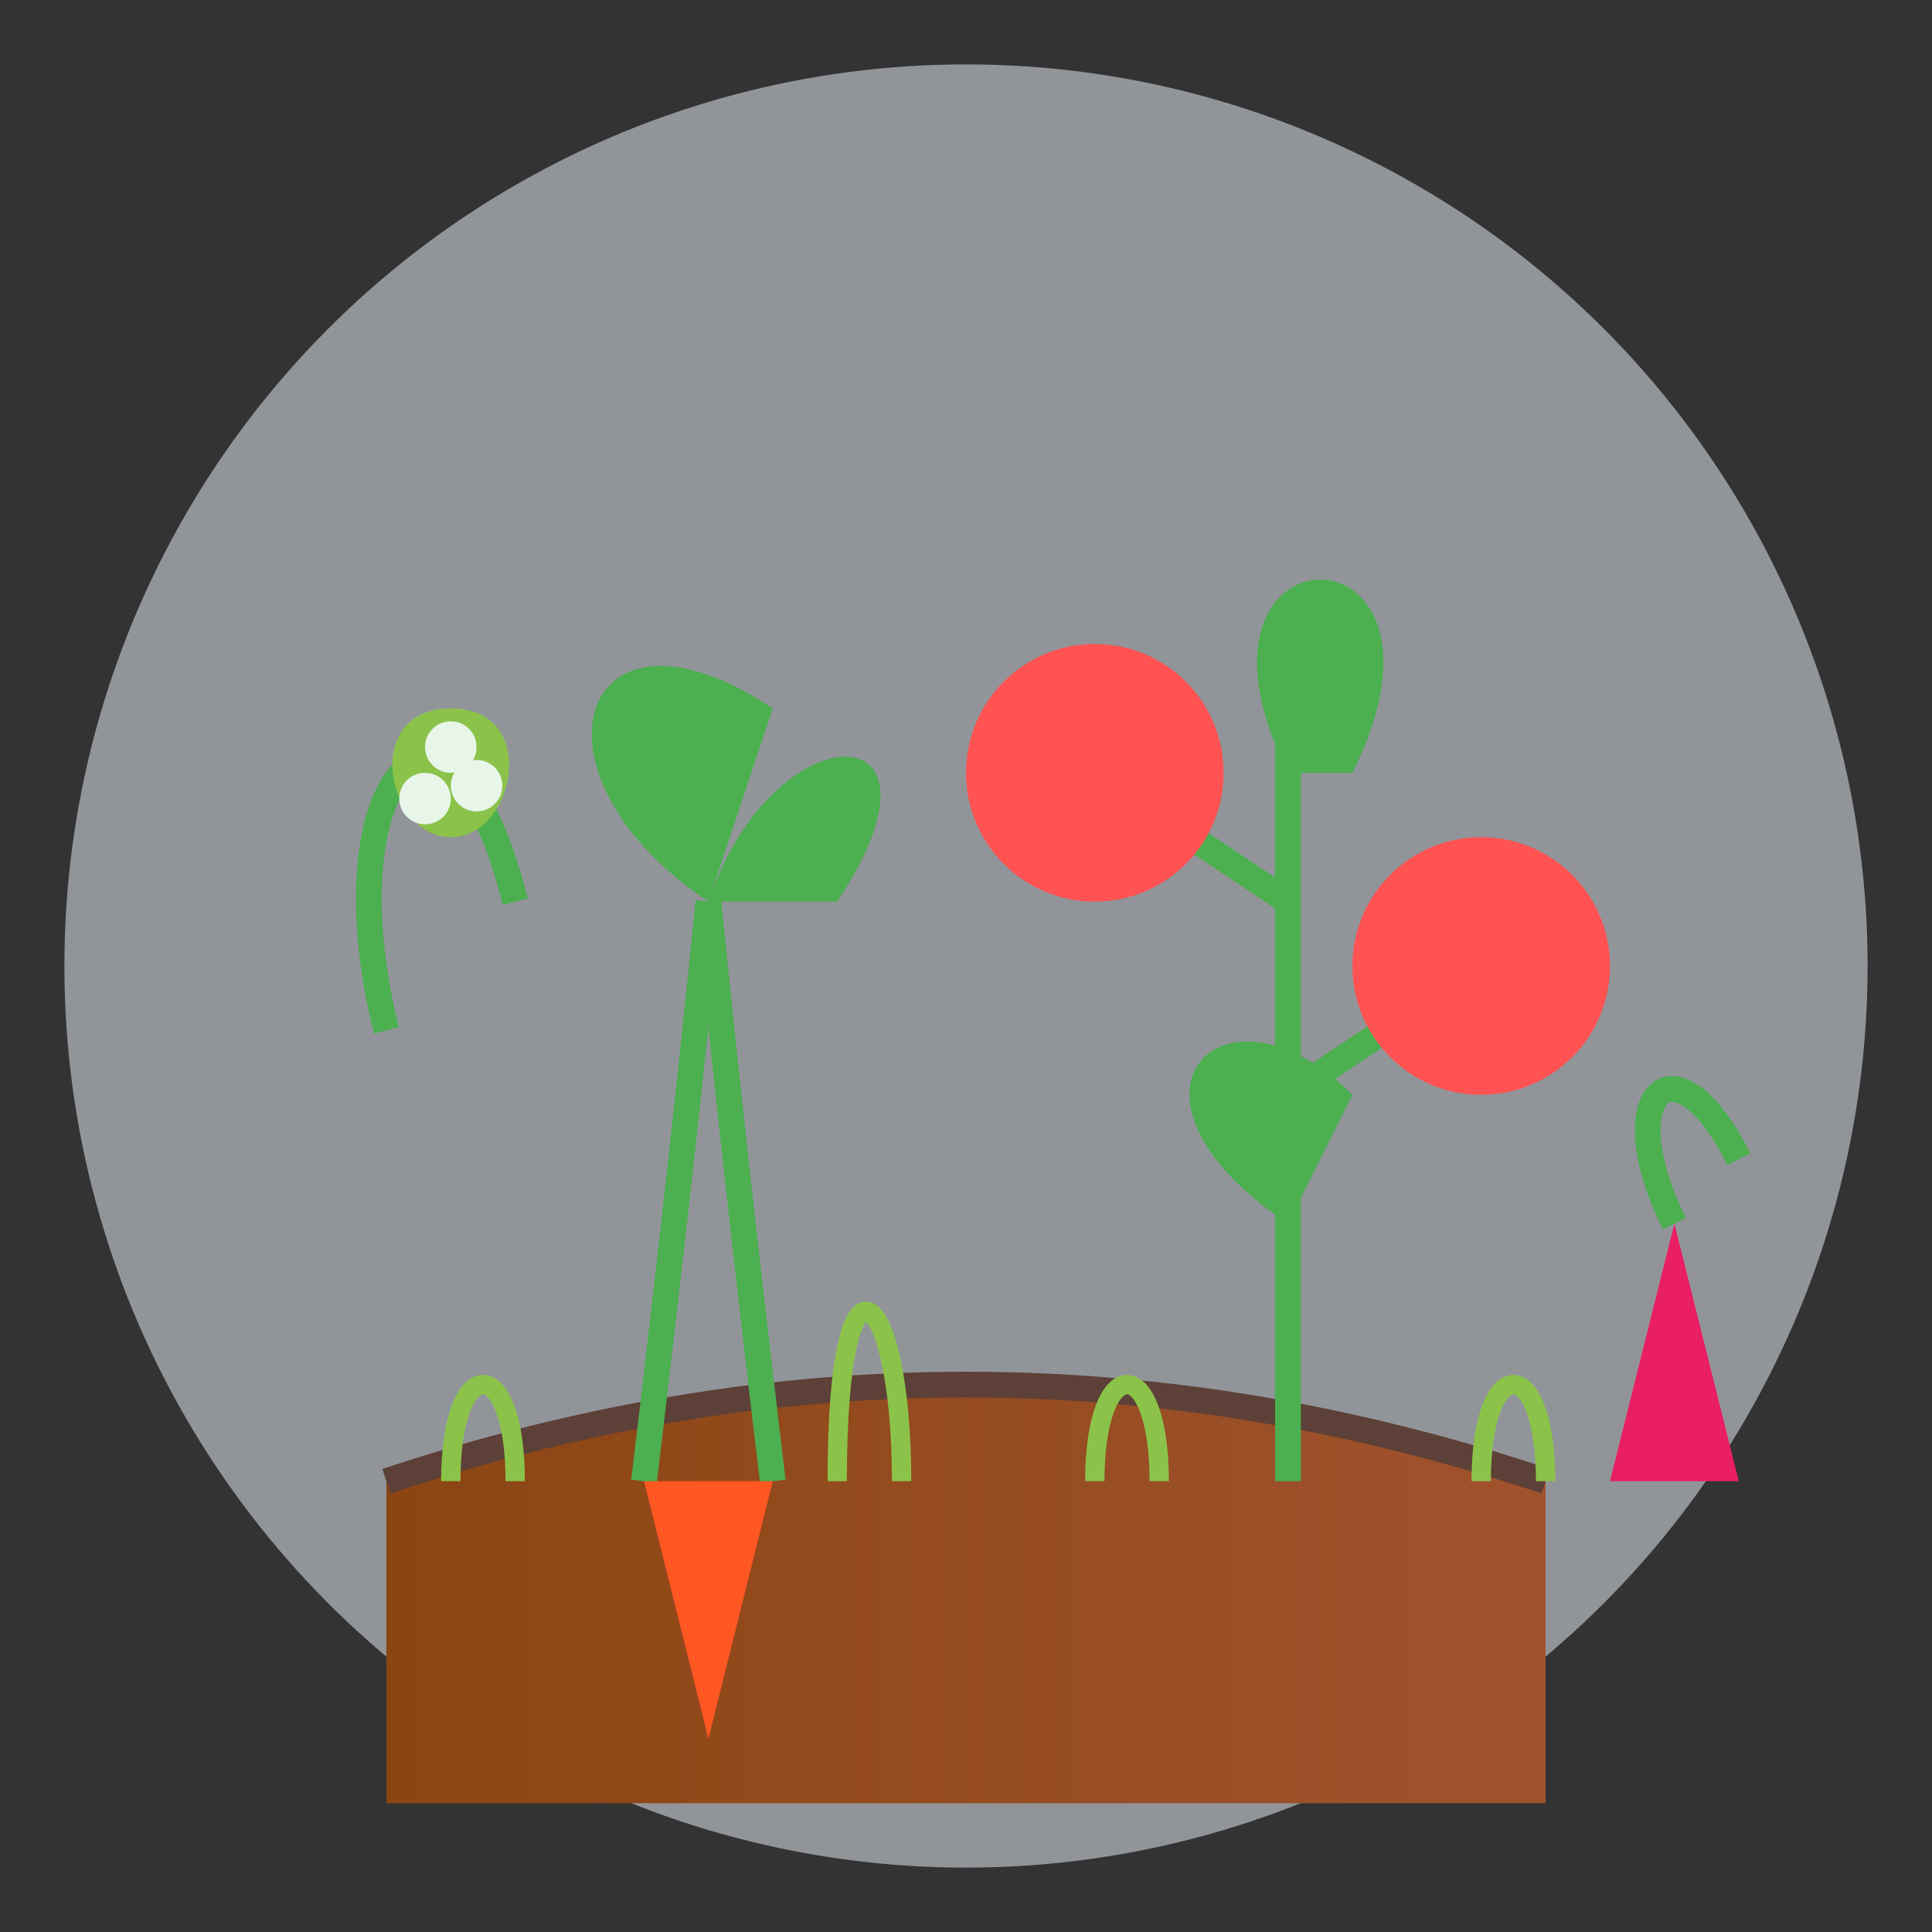 <svg xmlns="http://www.w3.org/2000/svg" width="150" height="150" viewBox="0 0 150 150">
  <rect x="0" y="0" width="150" height="150" fill="#333333" stroke="none"/>
  <defs>
    <linearGradient id="soilGrad" x1="0%" y1="0%" x2="100%" y2="0%">
      <stop offset="0%" stop-color="#8B4513" />
      <stop offset="100%" stop-color="#A0522D" />
    </linearGradient>
  </defs>
  
  <!-- Background Circle -->
  <circle cx="75" cy="75" r="70" fill="#f0f8ff" opacity="0.5" />
  
  <!-- Soil -->
  <path d="M30,115 Q75,100 120,115 L120,140 L30,140 Z" fill="url(#soilGrad)" />
  <path d="M30,115 Q75,100 120,115" stroke="#5D4037" stroke-width="2" fill="none" />
  
  <!-- Carrot -->
  <path d="M55,70 Q53,90 50,115" stroke="#4caf50" stroke-width="2" fill="none" />
  <path d="M55,70 Q57,90 60,115" stroke="#4caf50" stroke-width="2" fill="none" />
  <path d="M50,115 L55,135 L60,115" fill="#FF5722" />
  
  <!-- Tomato Plant -->
  <path d="M100,50 L100,115" stroke="#4caf50" stroke-width="2" />
  <path d="M100,70 L85,60" stroke="#4caf50" stroke-width="2" />
  <path d="M100,85 L115,75" stroke="#4caf50" stroke-width="2" />
  <circle cx="85" cy="60" r="10" fill="#FF5252" />
  <circle cx="115" cy="75" r="10" fill="#FF5252" />
  
  <!-- Leaves -->
  <path d="M55,70 C40,60 45,45 60,55" fill="#4caf50" />
  <path d="M55,70 C60,55 75,55 65,70" fill="#4caf50" />
  <path d="M100,60 C90,40 115,40 105,60" fill="#4caf50" />
  <path d="M100,95 C85,85 95,75 105,85" fill="#4caf50" />
  
  <!-- Extra Vegetables -->
  <!-- Pea Pod -->
  <path d="M30,80 C25,60 35,50 40,70" stroke="#4caf50" stroke-width="2" fill="none" />
  <path d="M35,65 C40,65 42,55 35,55 C28,55 30,65 35,65" fill="#8BC34A" />
  <circle cx="35" cy="58" r="2" fill="#E8F5E9" />
  <circle cx="33" cy="62" r="2" fill="#E8F5E9" />
  <circle cx="37" cy="61" r="2" fill="#E8F5E9" />
  
  <!-- Radish -->
  <path d="M135,90 C130,80 125,85 130,95" stroke="#4caf50" stroke-width="2" fill="none" />
  <path d="M130,95 L125,115 L135,115 Z" fill="#E91E63" />
  
  <!-- Small Plants -->
  <path d="M40,115 C40,105 35,105 35,115" stroke="#8BC34A" stroke-width="1.5" fill="none" />
  <path d="M70,115 C70,100 65,95 65,115" stroke="#8BC34A" stroke-width="1.5" fill="none" />
  <path d="M85,115 C85,105 90,105 90,115" stroke="#8BC34A" stroke-width="1.5" fill="none" />
  <path d="M115,115 C115,105 120,105 120,115" stroke="#8BC34A" stroke-width="1.5" fill="none" />
</svg>
